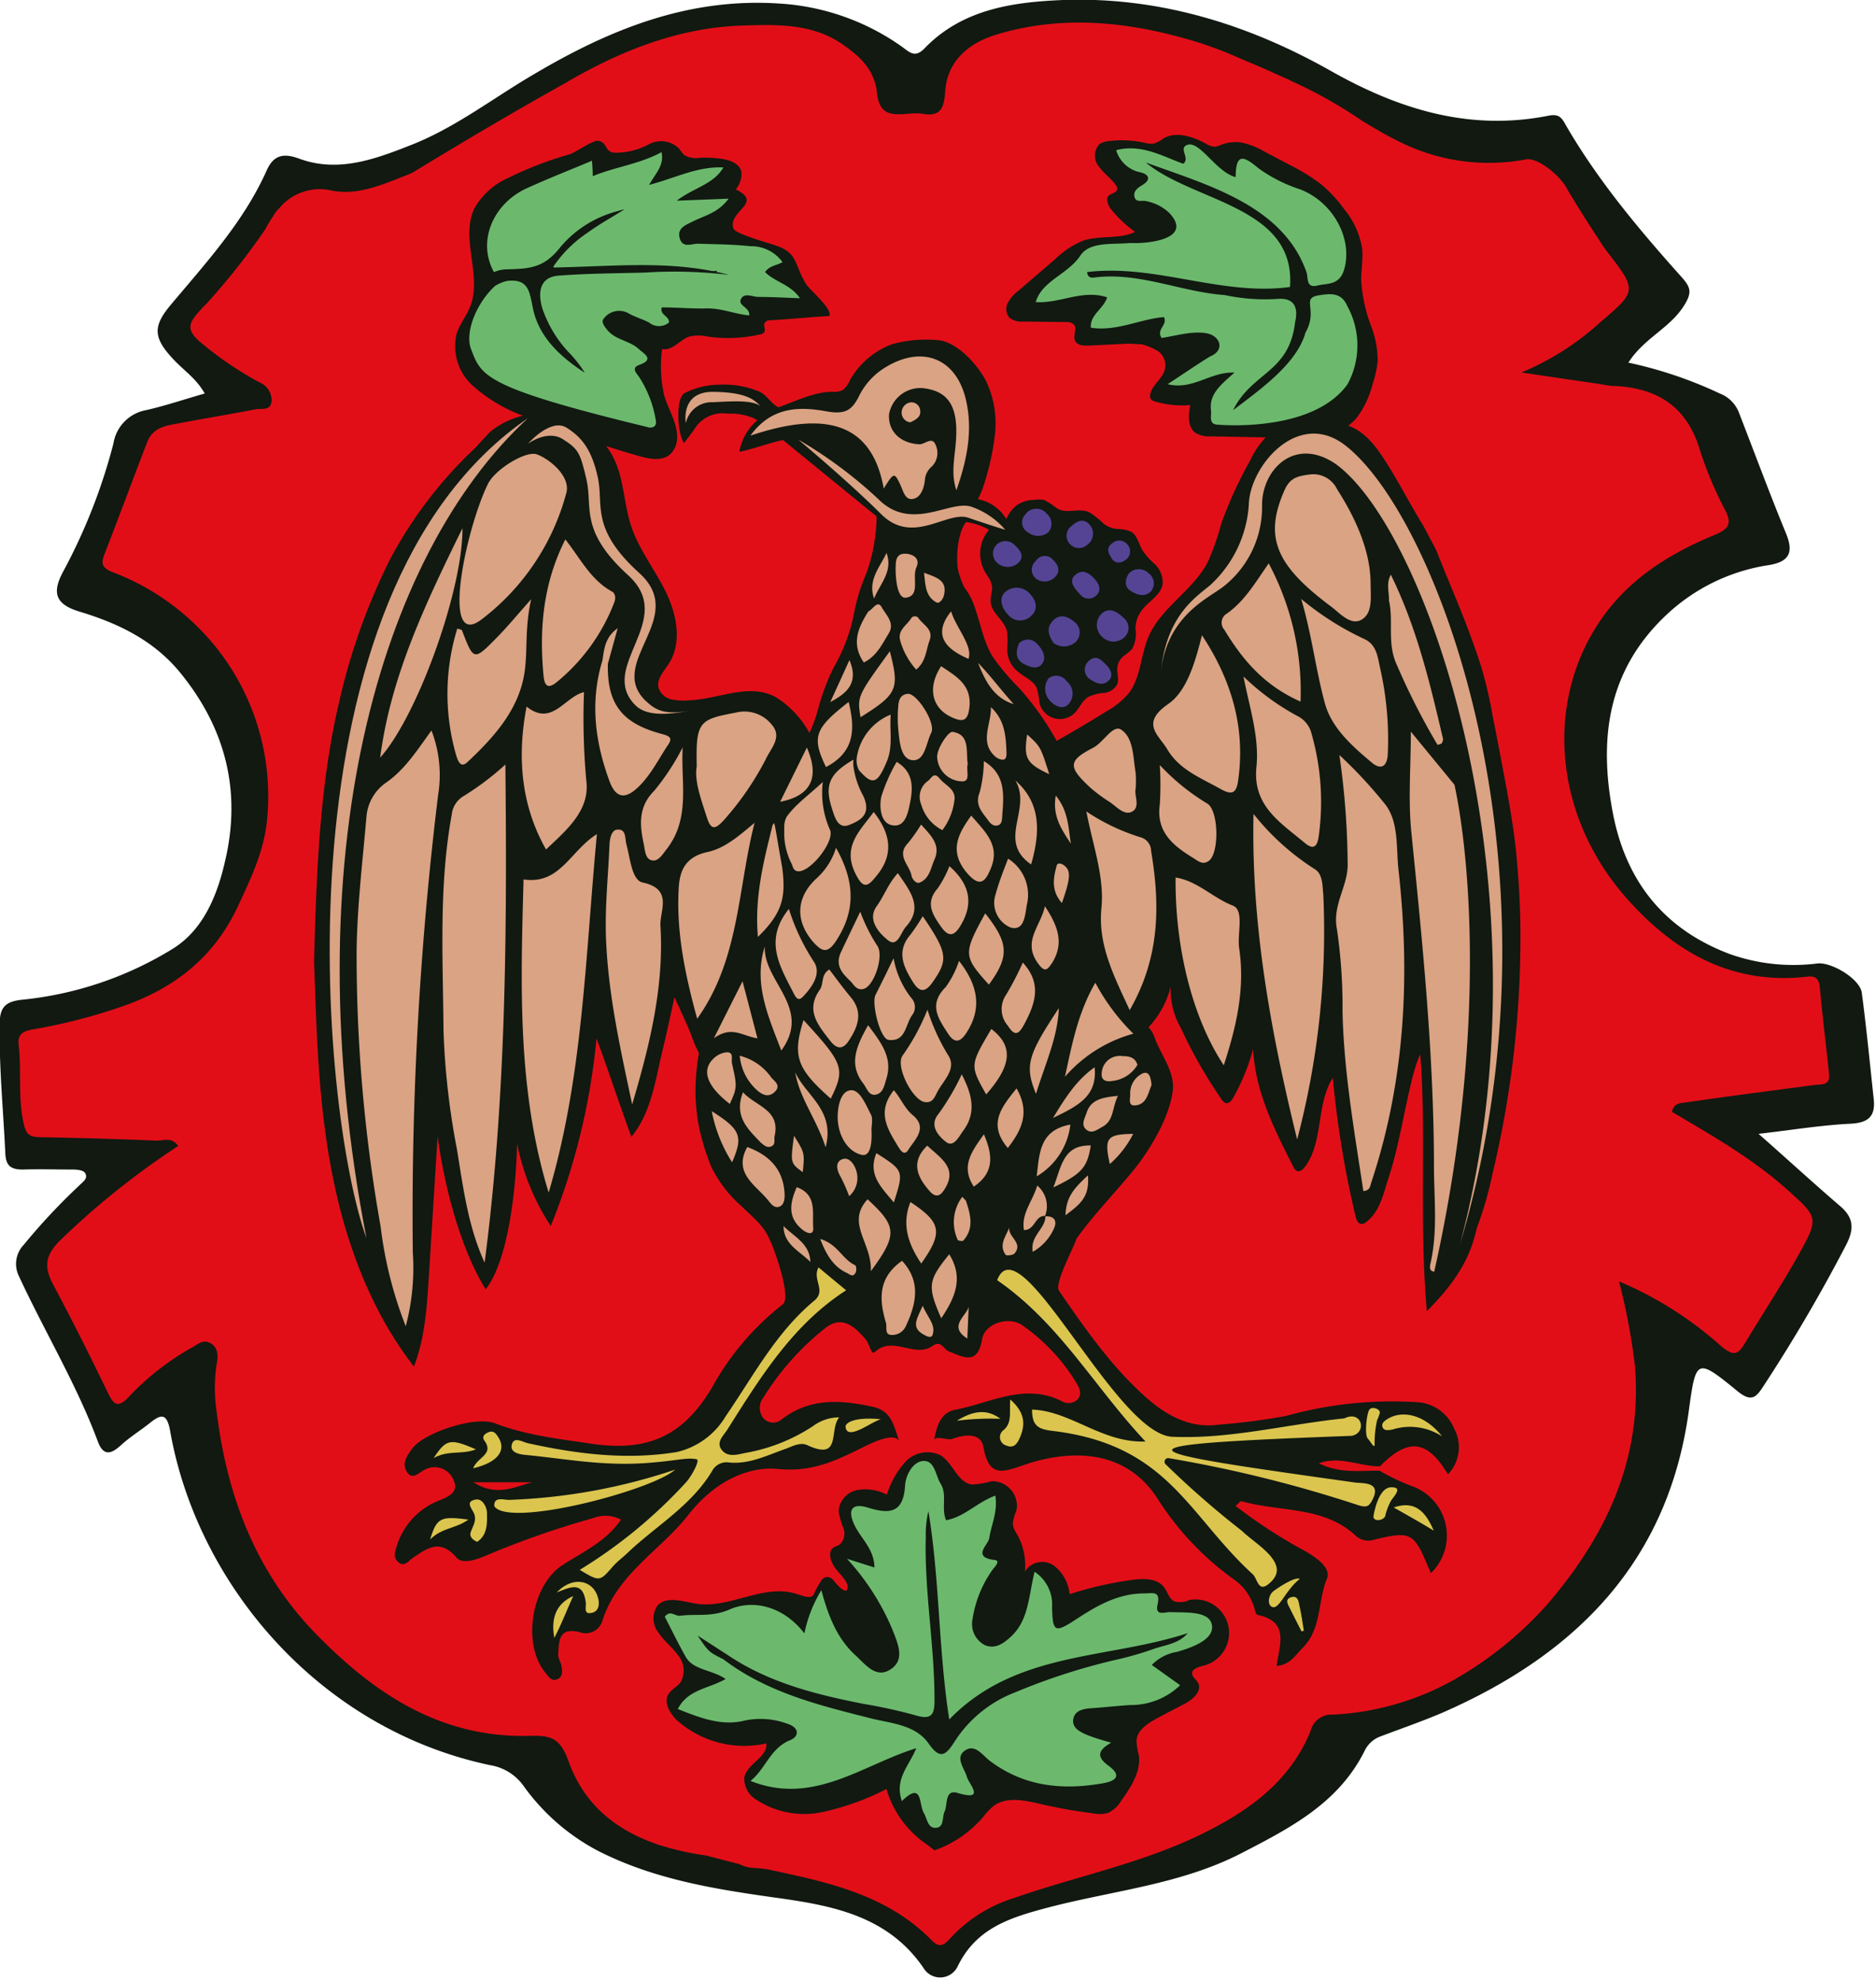 <svg width="215" height="227" xmlns="http://www.w3.org/2000/svg" fill-rule="evenodd" clip-rule="evenodd" stroke-linejoin="round" stroke-miterlimit="2"><g id="Vrstva_2"><g id="Vrstva_1-2" fill-rule="nonzero"><path d="M186.62 41.56a48.214 48.214 0 0110.48 3.54 3.798 3.798 0 012.18 2.16c1.8 4.63 3.52 9.29 5.41 13.88.9 2.2.36 3.25-2 3.63a21.857 21.857 0 00-11.88 5.86c-6.61 6.33-7.6 14.13-5.95 22.64 1.52 7.81 5.91 13.25 13.35 16.06a21.835 21.835 0 0010.09 1.09c1.62-.17 4.85 1.77 5.07 3.35.54 4.06.93 8.13 1.37 12.2.21 2-.64 2.72-2.69 2.82-3.34.17-6.67.71-10.51 1.16 3.41 3 6.34 5.7 9.35 8.28 1.52 1.3 1.64 2.56.73 4.36a185.142 185.142 0 01-9.46 16.18c-.89 1.38-1.4 2-3.06.65-4.65-3.81-4.74-3.72-5.55 2.25-2.35 17.25-12.86 27.87-28.15 34.58-2.32 1-4.74 1.83-7.11 2.73a3.25 3.25 0 00-1.9 1.69c-3 6-8.52 8.83-14.13 11.73-7 3.6-14.76 4.28-22.18 6.23-4.25 1.13-8.17 2.3-10.32 6.72a2.224 2.224 0 01-2.013 1.284 2.223 2.223 0 01-1.907-1.084c-4-5.86-10.19-7.11-16.52-8-7.15-1-14.25-2.09-20.81-5.44a24.514 24.514 0 01-8.51-7.43 5.82 5.82 0 00-3.8-2.37c-19.69-4.14-33.6-20.81-36.69-38.25-.37-2.09-1-2.06-2.36-.95-1.07.85-2.24 1.57-3.25 2.49-1.01.92-2 1.48-2.69-.4-2.46-6.6-6.12-12.62-9.07-19a3.156 3.156 0 01.56-3.51 71.694 71.694 0 016.41-6.85c.39-.39 1.06-.81.61-1.44-.21-.29-.86-.35-1.31-.36-1.94 0-3.87-.06-5.8 0-1.33 0-1.93-.4-2-1.82-.23-5-.73-9.93-.64-14.92 0-1.85.66-2.52 2.54-2.72a40.584 40.584 0 0017.27-5.83c3.52-2.17 5.12-6.14 6-10 1.91-8 .11-15.25-5.14-21.67-3.06-3.74-7.17-5.67-11.58-7-2.74-.84-3.09-2.17-1.86-4.5A65.383 65.383 0 0013 50.83 4.62 4.62 0 0116.78 47c2.17-.5 4.3-1.22 6.68-1.9-.93-1.69-2.42-2.66-3.58-3.91-2.31-2.46-2.4-3.76-.32-6.24 4.07-4.86 8.38-9.54 11-15.41.76-1.68 1.8-2.07 3.75-1.35 4.53 1.66 8.82 0 13-1.65 5-2 9.24-5.32 13.83-8C69.91 3.34 78.93-.3 89.38.41a27.051 27.051 0 0113.87 4.86c.91.63 1.55 1.47 2.69.29C110.28 1.05 116.05.24 121.83 0c11-.39 21.24 2.78 30.73 8.15 7.8 4.4 15.87 6.89 24.85 5.12 1.12-.23 1.51.08 2 1 3.68 6.37 8.4 12 13.26 17.43 1.07 1.2 1.32 1.78.3 3.37-1.62 2.56-4.54 3.67-6.35 6.49z" fill="#111911"/><path d="M209.62 123.11c-.33-3.29-.76-6.58-1.05-9.87-.09-1-.43-1.42-1.43-1.31-8.67 1-15.29-2.82-20.78-9.05-7.87-8.94-9.24-21.14-3.81-30.41 3.26-5.55 8.21-8.78 13.9-11.14 1.55-.65 2.14-1.19 1.24-2.91a41.905 41.905 0 01-2.92-7c-1.47-4.75-4.74-6.89-9.51-7.17-.78 0-1.55-.18-2.33-.3-2.59-.37-5.18-.76-8.57-1.26a31.103 31.103 0 009-5.72c4.29-3.65 4.27-3.67.76-8.21l-.34-.47c-.27-.39-.51-.8-.77-1.18-1.25-1.88-2.62-4.12-3.29-5.24a6.632 6.632 0 00-.41-.7c-1.08-1.53-3.24-3.12-4.43-2.9a22.895 22.895 0 01-14.62-2.09c-1.42-.69-2.77-1.5-4.13-2.32A53.18 53.18 0 00148 9.29a4.104 4.104 0 00-.73-.34c-2.71-1.26-4.85-2.12-4.85-2.12a46.19 46.19 0 00-5.48-2.09c-7.58-2.27-15.32-3.12-23.05-.68-3 1-5.34 3-5.57 6.44-.12 1.74-.45 2.92-2.51 2.55-2.06-.37-4.93 1.24-5.3-2.38-.27-2.67-1.93-4.17-3.88-5.54-3.5-2.47-7.63-2.33-11.56-2.2-7.07.22-13.64 2.75-19.81 6.31l-.34.21c-8.51 4.72-17.56 10.29-17.56 10.29a5.051 5.051 0 01-.51.24c-2.83 1.09-5.67 2.44-8.75 1.88a6.01 6.01 0 00-6.09 2c-.28.258-.514.562-.69.9-.3.43-.573.878-.82 1.34l-.09.17a80.031 80.031 0 01-6.7 8.49c-.332.316-.645.649-.94 1a7.473 7.473 0 00-.57.71c-.61.9-.53 1.56.57 2.58a39.611 39.611 0 007 4.79 2.213 2.213 0 011.36 2.06c-.06 1.22-1.11.89-1.78 1-2.78.54-5.58 1-8.36 1.52-1.59.32-3.4.37-4.12 2.25-1.65 4.28-3.24 8.58-4.9 12.86-.39 1-.33 1.49.82 2a27.801 27.801 0 0112.13 8.86 27.306 27.306 0 015.71 19.31c-.31 3.74-1.81 6.81-3.33 10.1-2.78 6-7.42 9.55-13.48 11.61A64.928 64.928 0 014 117.94c-1.07.18-2 .4-1.87 1.72.36 3-.1 6 .57 9.05.27 1.23.63 1.6 1.83 1.62 4.493.08 8.983.213 13.47.4.76 0 1.72-.44 2.42.61a91.213 91.213 0 00-13.53 10.82c-1.74 1.72-1.86 3.06-.8 5.06 2.2 4.12 4.29 8.3 6.32 12.5.65 1.33 1.13 1.6 2.25.48a30.14 30.14 0 017.34-5.76c.65-.34 1.25-1 2.14-.49.89.51.86 1.5.7 2.35a17.748 17.748 0 000 5.54c1.17 9.65 4.52 18.39 11.37 25.42 6.85 7.03 14.51 12 24.65 11.68 2.32-.07 3.38.36 4.27 2.84 1.74 4.91 5.27 7.86 10 9.52.197.095.406.166.62.21a31.27 31.27 0 005.14 1.14l3.85 1a3.9 3.9 0 001.61.43c.549.025 1.097.082 1.64.17 6.81 1.45 13.61 2.86 18.76 8.1.85.87 1.35.7 2.1-.15a16.663 16.663 0 017.33-4.66c7.08-2.48 14.49-3.93 21.31-7.23 5.52-2.67 10.32-6.07 12.7-11.9a2.489 2.489 0 012.62-1.9 31.5 31.5 0 0013.64-3.89 42.175 42.175 0 0010.9-8.77c6.76-7.89 10.95-16.74 10-27.51a73.547 73.547 0 00-1.8-9.48 41.877 41.877 0 0111.61 7.34c1.66 1.44 2.1.93 2.93-.43 2-3.34 4.17-6.61 6.06-10 2.33-4.2 2.23-4.24-1.36-7.46-4-3.57-8.65-6.21-13.17-8.88.18-1 1-1 1.41-1.06 4.91-.71 9.83-1.35 14.75-2 .85-.15 1.98.16 1.84-1.26z" fill="#e20e17"/><path d="M136.17 183.45a2.638 2.638 0 01-1.54.1c-.65-.27-.81-1.1-1.24-1.66-.78-1-2.3-1-3.57-.83-2.458.33-4.882.882-7.24 1.65a4.663 4.663 0 00-1.8-3.28 2.352 2.352 0 00-3.33.69 7.125 7.125 0 00-.88-4.26 3 3 0 01-.5-1.18 4.353 4.353 0 01.41-1.52c.042-.194.063-.392.063-.591a2.823 2.823 0 00-2.81-2.81l-.083.001c-.727.209-1.475.336-2.23.38-1.68-.2-2.2-2.48-3.64-3.36a3.459 3.459 0 00-4 .74 10.107 10.107 0 00-2.14 3.78 5.353 5.353 0 00-3.39-.53 2.666 2.666 0 00-2.14 2.41c.108.686.296 1.357.56 2a1.663 1.663 0 01-.54 1.91c-.18.09-.38.13-.56.24-.78.46-.38 1.68.17 2.41.55.73 1.86 1.89 1.25 2.57-.58 0-1.17-.88-1.57-1.3a.792.792 0 00-1.27.11 8.986 8.986 0 00-.86 1.55c-.33.81-1.7 0-2.56-.14-3.61-.79-7.25 1.83-10.91 1.27-1.56-.24-3.47-.95-4.5.26a2.635 2.635 0 00.18 3.11c.63.93 1.55 1.62 2.2 2.53.744.872.861 2.126.29 3.12-.39.5-1 .77-1.36 1.31-.65 1 .19 2.36 1.1 3.16a11.619 11.619 0 0010.1 2.52c.15 1.6-2.24 2.34-2.53 3.92a2.814 2.814 0 001.39 2.54 10.005 10.005 0 007.52 1.42 29.757 29.757 0 007.38-2.65 11.66 11.66 0 004.73 6.42l.77.61a13.004 13.004 0 005.58-3.82 7.719 7.719 0 011.21-1.28c1.46-1.08 3.5-.65 5.27-.24 2.03.472 4.083.839 6.15 1.1.58.124 1.183.097 1.75-.08a3.605 3.605 0 001.46-1.39c1.11-1.56 2.28-3.34 2-5.23a7.065 7.065 0 01-.26-1.64c.08-1.26 1.35-2 2.47-2.63l3-1.57c1-.5 2.1-1.5 1.57-2.44-.22-.39-.7-.68-.67-1.12.03-.44.71-.68 1.22-.81a3.862 3.862 0 003.021-3.76c0-2.112-1.739-3.851-3.851-3.851-.279 0-.557.031-.83.091l-.01.05z" fill="#111911"/><path d="M173.71 97.2c-.38-3.33-1-6.62-1.63-9.91-.32-1.72-.65-3.43-1-5.15a48.351 48.351 0 00-1.32-5.71c-1.63-5.07-3.16-8.33-5.19-13.44l-1.47-2.77c-1.36-2.19-2.55-4.52-3.91-6.71-1.06-1.69-2.18-3.45-3.94-4.4-.23-.12-.48-.23-.73-.33.34-.248.652-.534.93-.85a10.832 10.832 0 001.88-4c.281-.827.469-1.682.56-2.55a11.081 11.081 0 00-.75-4 17.71 17.71 0 01-1.14-5.3c0-1.2.23-2.39.11-3.58a9.505 9.505 0 00-2.08-4.56 15.175 15.175 0 00-2.68-2.86A21.614 21.614 0 00148 19l-3.13-1.65a8.776 8.776 0 00-2.53-1 4.448 4.448 0 00-2.42.26c-.2.095-.412.162-.63.2-.379 0-.748-.115-1.06-.33-1.52-.82-3.41-1.48-4.9-.61-.336.26-.715.46-1.12.59-.336.04-.677.009-1-.09a12.14 12.14 0 00-4.12-.2 2.297 2.297 0 00-1.09.35 1.938 1.938 0 00-.05 2.58c.55.78 1.38 1.32 1.92 2.1a.715.715 0 01.17.45c0 .43-.67.48-1 .8-.33.32-.06 1.09.29 1.53a13.862 13.862 0 002.76 2.6c-1.83.87-4 .36-5.95 1a10.113 10.113 0 00-3.2 2.11l-4.22 3.63a4.31 4.31 0 00-1.21 1.38 1.523 1.523 0 00.19 1.73 2.279 2.279 0 001.57.42l4.89.06c.329-.037.659.064.91.28.42.47-.12 1.25.12 1.83.24.58 1 .61 1.57.59l4.42-.22c.64 0 1.78.1 1.67.07a6.914 6.914 0 011.95.84c.66.524.921 1.412.65 2.21-.32.93-1.28 1.54-1.57 2.48a.878.878 0 000 .73c.151.169.356.282.58.32 1.282.37 2.621.499 3.95.38-.21 1.12-.33 2.5.58 3.18a3.074 3.074 0 001.82.41l6.25.12a10.065 10.065 0 00-1.82 2.71 47.02 47.02 0 00-3.29 7.22 27.315 27.315 0 01-1.58 4.45c-1.71 3.21-5.33 5.15-6.76 8.5-.9 2.12-.86 4.66-2.27 6.47a9.437 9.437 0 01-2.55 2.06c-1.87 1.16-3.77 2.29-5.69 3.37a33.46 33.46 0 00-4.25-6 27.313 27.313 0 01-3.11-3.68c-1-1.66-1.36-3.72-2-5.54a7.463 7.463 0 00-1.24-2.39 10.838 10.838 0 01-.67-1.83c-.29-1.26-.16-4.32.89-5.64.926.122 1.82.425 2.63.89a4.178 4.178 0 00-.55 4.66c.41.77.83 1.09.91 2 0 .32-.21 1.21-.19 1.53.09 1.52 1.93 2.33 1.93 3.85.03.46.03.92 0 1.38a3.223 3.223 0 001.23 2.85c.73.63 1.75 1 2.14 1.87.158.573.266 1.158.32 1.75a2.417 2.417 0 002.332 1.801c.621 0 1.219-.241 1.668-.671.58-.57.87-1.42 1.56-1.85a4.79 4.79 0 011.81-.47 1.913 1.913 0 001.53-1c.22-.53 0-1.14 0-1.71a2 2 0 01.68-1.48 8.353 8.353 0 001-.82 3.53 3.53 0 00.41-2.33c0-.715.22-1.414.63-2 .73-1.11 2.32-1.83 2.48-3.15a2.882 2.882 0 00-.86-2.25 7.795 7.795 0 01-1.49-1.68c-.36-.67-.6-1.69-1.26-2.06a3.842 3.842 0 00-1.51-.31 3.083 3.083 0 01-1.58-.56 11.077 11.077 0 00-1.66-1.34c-1.28-.61-2.7.29-3.84-.54a8.081 8.081 0 00-1.38-.89 4.363 4.363 0 00-1.25 0 3.38 3.38 0 00-1.87.6 3.91 3.91 0 00-1.21 1.59 4.832 4.832 0 00-3.26-2.28 9.957 9.957 0 00.72-1.75A29.415 29.415 0 00114 50a11.271 11.271 0 00-1-6.34c-1-1.93-3.31-4.45-5.46-4.67a14.83 14.83 0 00-5.28.45 9.31 9.31 0 00-4.84 4.1 2.732 2.732 0 01-.85 1.17 2.128 2.128 0 01-1.15.19c-2.1 0-4.23 1.08-6.2 1.78a3.086 3.086 0 01-.31-.18c-.71-.5-1.1-1.27-1.91-1.63a10.636 10.636 0 00-4.6-.78 8.726 8.726 0 00-4 1c-1 .71-.75 4.72 0 5.68l1.12-1.48a3.796 3.796 0 013.89-1.88 6.871 6.871 0 013 .53l.39.22a6.17 6.17 0 00-2.07 3.63c1.6-.33 3.34-1 5-1.36l10 8.16.72.57v.55a19.9 19.9 0 01-1.13 5.91c-.15.36-.3.73-.44 1.11a1.192 1.192 0 01-.07.17 22.365 22.365 0 00-1 3.73 20.4 20.4 0 01-2.3 5.94 25.2 25.2 0 00-1.74 4.64A15.37 15.37 0 0192.76 84a11.08 11.08 0 00-3.88-4.12c-3.12-1.65-6.43.26-10 .39a6.653 6.653 0 01-2-.13 2 2 0 01-1.42-1.35c-.21-1 .63-1.86 1.18-2.71 1.56-2.42.93-5.66-.34-8.25s-3.11-4.9-4-7.64c-.76-2.35-.78-4.92-1.75-7.2a8.927 8.927 0 00-1.08-1.87c1.25.41 2.51.79 3.77 1.15 1.26.36 2.66.61 3.59-.23a2.601 2.601 0 00.77-1.8c.08-1.73-1-3.27-1.48-4.93a15.006 15.006 0 01-.24-5.31c1.14.25 2-1 3.08-1.42a4.723 4.723 0 012.18 0c1.999.285 4.033.197 6-.26a.705.705 0 00.42-.21c.22-.29-.09-.73.07-1.07.16-.34.48-.33.79-.34 1.91-.11 4.72-.38 6.63-.48.35-.89-2.19-2.9-2.7-3.71-1.24-2-.91-3.4-3.08-4.24-1.06-.42-5-1.42-5.22-2.09-.66-2 3.52-2.92.27-4.47a2.691 2.691 0 00.63-2.1c-.25-.89-1.3-1.26-2.22-1.4a13.197 13.197 0 00-2.52-.13 2.61 2.61 0 01-1.81-.32 9.768 9.768 0 01-.6-.76 2.947 2.947 0 00-3.5-.43 7.995 7.995 0 01-3.91.93c-1.1-.08-.8-1.29-1.91-1.37-.65 0-2.56 1.36-3.18 1.55a41.724 41.724 0 00-7.12 2.74 8.263 8.263 0 00-3.83 3.5c-1.61 3.43.93 7.68-.46 11.2-.42 1.09-1.2 2-1.56 3.14a6.098 6.098 0 001.8 5.9 17.904 17.904 0 005.5 3.37l.32.11a9.26 9.26 0 00-3.86 1.93l-1.64 1.78a48.688 48.688 0 00-9.8 12.86 71.99 71.99 0 00-5.77 16.19C36.61 90 36.28 100 36 109.84v.51c.29 8.19.47 15.77 2 23.82s4.43 16 9.44 22.45c1.26-3.27 1.49-6.84 1.71-10.34l1-16.05c.81 5.93 2.63 12.85 5.51 17.54 2.53-3.22 3.48-11.18 3.6-16.71a26.58 26.58 0 003.86 9.45A76.1 76.1 0 0068.36 119c1.27 3.42 2.74 7.87 4 11.29 2.29-2.75 2.76-6.57 3.59-10 .6-2.48 1.34-6 1.34-6s1.62 3.42 2 4.52c.222.643.493 1.268.81 1.87a27.942 27.942 0 00-.39 4 21.67 21.67 0 00.5 4.95 28.598 28.598 0 001.26 4 14.362 14.362 0 003.5 4.6c1.2 1.2 2.5 2.14 3.19 3.74.065.157.139.311.22.46.31.68 2.38 6.3 1.32 7.07a31.01 31.01 0 00-8.13 9.58c-3.31 5.53-7.36 7.34-13.83 6.38-3.7-.56-7.4-.95-11-2.33-2.3-.9-8.18 1.09-9.49 2.88-.56.76-1.2 1.65-.68 2.58.67 1.19 1.46.13 2.13-.16.34-.182.72-.278 1.106-.278.976 0 1.855.612 2.194 1.528.67 1.41-.81 1.92-1.69 2.3a8.143 8.143 0 00-4.81 5.13c-.2.62-.49 1.29.07 1.85.7.72 1.19 0 1.67-.36 1.68-1.14 3.18-2.31 5.07-.09.65.75 2.06.32 3.18-.14A102.675 102.675 0 0167.94 174a3.88 3.88 0 013.23.16c-1.71 2.52-4.37 3.7-6.7 5.21-3.56 2.3-4.7 9.09-1.93 12.38.34.4.66 1 1.34.7.68-.3.54-1 .47-1.5-.07-.5-.41-.89-.38-1.32.1-1.47 0-3.17 2.42-2.58a2.004 2.004 0 002.6-1.15c1.66-5.48 6.69-8.17 9.93-12.32 2.7-3.47 6.5-5.59 10.26-5.22 3.76.37 6.42-.86 9.42-2.34 1.14-.57 3.94-2 4.46-.81-.71-2.18-1-3.55-3.13-4-3.7-.79-7.16-1-10.35 1.47a1.497 1.497 0 01-2.06-.1 1.905 1.905 0 01-.06-2.37 31.004 31.004 0 017.25-8.1c1.91-1.37 3.29 0 4.51 1.4.41.48.64 1.8 1 1.48 2.1-2 4.61.72 6.65-.74 1-.7 1.26.39 1.87.63 1.68.66 3.3 1.65 3.82-1.42.3-1.78 3.06-2.67 4.62-1.56a21.868 21.868 0 016.1 6.46c.38.62.81 1.38.2 2.05a1.523 1.523 0 01-1.85.15c-4.26-2.1-8.12.25-12.12 1-1.79.34-2.16 2-2.45 3.43.35-.45 1.58.11 2.09-.08 1.38-.52 3.26-.75 3.56.94.64 3.59 2.25 2.86 4.79 2 4.87-1.64 11.44-2 15.22 4a33.443 33.443 0 008.88 9.3 6.106 6.106 0 012 2.68c.19.42.27 1.2.52 1.25 3.72.76 2.49 3.49 2.19 5.85 1.55-.12 2.14-1.24 3-2.09 2.18-2.19 1.69-5.31 2.76-7.9.54-1.29-1.33-2.52-2.66-3.26a58.18 58.18 0 01-7.81-5.09c.32-.26.56-.58.69-.54 4.39 1.27 9.41.51 13.13 4 .581.5 1.387.652 2.11.4 4.12-1 4.52-.79 6.13 3.1.11.25.22.49.33.75a6.002 6.002 0 00-1.9-9.87 25.583 25.583 0 01-4-1.88c-2.29 0-4.63.33-6.94-.85 2.49-.87 4.69.38 7 .35 3.23-3.28 5.41-3.06 7.79.92a4.45 4.45 0 00.74-5.18 4.898 4.898 0 00-4.3-3.09 45.367 45.367 0 00-15 1.58c-2.56.47-5.144.804-7.74 1-3.39.47-6.16-1.18-8.56-3.36-3.84-3.49-6.79-7.73-9.72-12-.57-.83 1.87-5.25 2-5.94 2-2.8 4.48-5.32 6.66-8 1.84-2.3 4-5.94 4.38-8.92.29-2.26-1.43-4.24-2.11-6.24a2.944 2.944 0 00-.67-1.08 10.469 10.469 0 002.55-4.66 8.713 8.713 0 001.15 4.72A55.478 55.478 0 00140 126a.911.911 0 00.49.42c.37.09.67-.29.85-.62a24.495 24.495 0 002.28-5.59c.2 4.81 2.43 9.26 4.62 13.54a.885.885 0 00.36.44c.34.17.72-.14.94-.44 2.17-2.88 1.27-7.19 3.21-10.22a112.39 112.39 0 002.61 15.89c.09.37.27.83.65.86a.83.83 0 00.56-.22c1.59-1.18 2-3.34 2.61-5.21 1.4-4.12 2.37-11.66 3.59-14 .72 9.23-.15 19.06.75 29.43 2.5-2.52 4.55-5.13 5.48-8.55l.26-1a41.216 41.216 0 001.79-6.21 116.41 116.41 0 003.19-28.8c-.06-2.85-.24-5.72-.53-8.52zM54.26 169.88H61c-2 .51-4.07 1.71-6.74 0z" fill="#111911"/><path d="M42 141.92c-5.31-14.68-10.78-73.84 18.51-94-17.13 15.8-26.94 50.51-18.51 94zm18.5-91.06s2.22-1.66 4-.53c1.78 1.13 2 1.55 2.72 4.66.72 3.11-.86 5.83 4.78 10.95 5.64 5.12-3.59 10.48.82 14.89C74 82 76.13 82 79.08 81.46c-3 .5-3.94-.06-5.15-1.2-4.41-4.4 5-9.46-.66-14.58-5.66-5.12-4.07-7.83-4.75-10.94-.68-3.11-1.78-4.6-3.6-5.73-1.82-1.13-4.42 1.85-4.42 1.85z" fill="#daa383"/><path d="M55.9 55.5c.85-1.75 4.35-3.83 5.58-3.44 1.23.39 4.1 2.48 3.38 4.6A26.916 26.916 0 0155.18 71c-4.716 3.583-1.83-10.25.72-15.5zM44.27 89.68a5.263 5.263 0 00-2.27 3.9c-.44 5.11-1.06 10.22-1.13 15.34a177.667 177.667 0 002.75 31.64A46.377 46.377 0 0046.5 152a25.994 25.994 0 00.81-8.45 395.99 395.99 0 012.9-52.43c.409-2.49.146-5.045-.76-7.4-1.66 2.28-3.02 4.45-5.18 5.96zm8.89 1.54a2.802 2.802 0 00-1.39 2.15c-1.5 8.23-1 16.54-.94 24.82a86.928 86.928 0 001.55 13.6c.71 4.36 1.27 8.79 3.16 12.92 2.48-19 2.57-38 2.38-57.09a31.513 31.513 0 01-4.76 3.6zm6.84 9.57c-.31 11.86-.77 24 2.88 35.89 3.95-13.32 4.2-27.08 5.53-41.08-3.07 1.91-4.22 5.82-8.41 5.19zm13.64.35c-1.23-.26-1.42-2.79-1.85-4.37-.18-.68 0-1.75-1-1.69-.7 0-.91 1-.94 1.79-.15 3.54-.53 7.06-.4 10.63.24 6.47 1.66 12.75 3 19.08 2-6.75 3.67-13.49 3.24-20.49-.09-1.72 1.49-4.19-2.05-4.95zm7.48-3.5c-2.47.53-3.2 2-3.33 4.07-.31 5.09.73 10 2.11 15.05 4.87-6.8 4.64-14.94 6.58-22.46-1.69 1.41-3.37 2.91-5.36 3.34z" fill="#daa383"/><path d="M53.54 87.37c3.1-2.89 6-6.13 6.59-10.42.35-2.44 0-5 .75-8.28-1.62 1.82-2.72 3.16-3.93 4.39-2.65 2.7-2.66 2.68-4-.8 0-.1-.28-.12-.54-.23a25.372 25.372 0 00-.12 14.57c.23.77.58 1.4 1.25.77zm13.65 2.06a79.341 79.341 0 01-.26-10.11c-2.23.54-3.68 4-6.58 1.66-1.193 6.207-.45 11.667 2.23 16.38 2.34-2.23 5.07-4.47 4.61-7.93zm2.9-21.66c-2.41-1.34-3.59-3.78-5.3-5.95-2.56 5.07-3 10.26-2.5 15.6.1 1.09.44 1.63 1.5.77a21.92 21.92 0 006.55-9c.26-.57.23-1.19-.25-1.42zM81 93.65c.49 1.57 1 1.4 2 .3a33.772 33.772 0 004.88-7.17c.57-1.13 1.75-2.34.59-3.7a4.008 4.008 0 00-4.17-1.4c-4.22.77-4.56 1.08-4.45 6.14-.29 1.66.47 3.72 1.15 5.83zm-37.43-6.82C47.89 82 53.06 67.52 53 60.54c-4.27 8.7-8.23 17.01-9.43 26.29zm34.67-1.18a27.179 27.179 0 01-3.28 5c-1.82 1.83-1.66 3.89-1.18 6.09.15.71.15 1.68.91 1.86.76.18 1.24-.69 1.68-1.24 2.82-3.57 1.63-7.73 1.87-11.71zm-5.16 4.62c1.51-1.42 2.37-3.25 3.49-4.91.55-.8.14-1-.67-1.23-4.56-1.19-6.28-3.38-6.24-7.85a2.007 2.007 0 000-.19L70.79 72c-1.42 1-1.55 2.33-1.74 3.66-1.45 4.74-.87 9.37.82 13.92.66 1.75 1.66 2.14 3.21.69zM133 77.53c.48-6.86 5.45-8.93 7.18-10.28a11.579 11.579 0 004.46-9.25c-.08-4.12 3.72-8.08 8.47-4.8 10.67 7.8 24.89 49.53 14.19 89.48 12.89-43.07-2.7-84-13.37-91.82-5.35-3.83-10.73 2.66-10.81 7a13.71 13.71 0 01-4.44 9.22c-1.68 1.4-5.18 3.59-5.68 10.45z" fill="#daa383"/><path d="M158.78 92.22a52.737 52.737 0 00-5.28-5.69c.614 4.223.932 8.483.95 12.75-.08 2.43-1.74 4.48-1.24 7.16a60.55 60.55 0 01.65 9.54c.16 6.92 1.36 13.71 2.39 20.53.81-.08.77-.61.91-1 3.89-11.71 4.47-23.73 3.11-35.87-.27-2.49.05-5.4-1.49-7.42zm-8.12 7.38a28.489 28.489 0 01-7-6.32c-.28 12.78 2 25.09 5 37.31a93.44 93.44 0 003-28c-.11-.96-.01-2.41-1-2.99zm1.88-30.09c1 .74 2.27 2.27 3.54 1.49s1-2.61 1-4.07c0-3.65-1.61-7.38-3.85-10.87a3.007 3.007 0 00-3.12-1.68c-1.49.19-2.29.41-2.92 1.85-2.38 5.41-.89 8.62 5.35 13.28zM130.84 96a23.78 23.78 0 01-6.34-3c.77 4 2.08 7.47 1.73 11.07-.41 4.17 1.36 7.66 3.24 11.7 3.5-6.1 3.48-12.11 2.45-18.26a1.633 1.633 0 00-1.08-1.51zm9.05-5.57c1.24.69 1.79.55 2-.92.89-6.14-.78-11.61-4.14-16.71-.75 3-1.7 6.39-3.86 7.88-3.25 2.25-1.08 3.55-.1 5.22 1.39 2.34 3.87 3.27 6.1 4.53zm1.38 13.35c-2.27-.87-4-2.8-6.54-3.21-.08 8.05 1.94 16.11 5.52 21.52 1.5-4.58 2.44-8.88 1.77-13.38-.26-1.71.63-4.4-.75-4.93zM144 87.85c-.49 4.5 2.75 6.42 5.5 8.73.74.62 1.38.81 1.61-.59a28.459 28.459 0 00-.78-11.83 3.09 3.09 0 00-1.62-2.09 27.894 27.894 0 01-6.2-4.54c.66 3.47 1.82 6.85 1.49 10.32zm13.18-.48c1 .87 1.8.61 1.87-1a37.026 37.026 0 00-.88-9.8c-.26-1.13-.36-2.61-1.7-3.28a33.314 33.314 0 01-7.35-4.65c1.2 4 1.65 8 2.71 11.94.77 2.84 3.11 4.91 5.35 6.79zM140.64 70.3a1.212 1.212 0 00-.32 1.88c2.06 3.41 4.53 6.37 8.73 8.23a31.225 31.225 0 00-3.65-15.84c-1.48 2.11-2.71 4.27-4.76 5.73zm-2.06 28.33c1.17-.95 1.09-5.77-.23-6.54a25.143 25.143 0 01-5.43-4.41 36.26 36.26 0 010 4.52c-.45 3.23 1.63 4.79 3.94 6.2.48.31 1.03.78 1.72.23zM125 90.31c.686.59 1.415 1.128 2.18 1.61.81.54 1.68 1.61 2.6 1.08.92-.53.19-1.85.37-2.59.046-.616.046-1.234 0-1.85-.3-1.76-.22-4-1.67-4.94-.92-.61-2 1.44-3.18 2.07-2.93 1.51-2.92 2.2-.3 4.62zm41.69-.37l-5-6.09c0 4.06-.32 7.84.06 11.55 1.28 12.73 2.58 25.46 2.59 38.27 0 3.65.44 7.33-.37 11-.09.41-.25 1 .4 1.08 5.88-26.19 4.24-46.87 2.32-55.81zm-6.59-13.7a79.843 79.843 0 004.65 9.13c.154-.036.305-.086.45-.15a.801.801 0 00.11-.82c-1.47-6.31-3-12.61-5.91-18.53-.57 1-.18 2-.22 2.93.56 2.44-.26 4.94.92 7.44zm-64.29 31.61c2.23-3.39 2.23-6.74 0-10.68a7.866 7.866 0 01-2.35 3.61c-2.22 2.14-2.33 4.75-.3 7.14.98 1.08 1.62 1.49 2.65-.07zM106 126.31c.85.12 1.09-.51 1.37-1.06.68-1.39 2.37-2.73 1.27-4.35a23.259 23.259 0 01-2.35-5.18 24.874 24.874 0 01-2.81 5.2c-.96 1.16 1.09 5.2 2.52 5.39zm19.53-13.68c-2 3.46-2.68 7.09-3.48 10.78a16 16 0 017.84-4.94 24.013 24.013 0 01-4.36-5.84zm-30.38 6.66c.77 1 1.49 1 2.15-.05 1.06-1.62 1.65-3.26.16-5-.83-1-1.56-2-2.42-3.13-1 .62-.61 1.66-1.08 2.31-1.69 2.38-.19 4.1 1.19 5.87zm14.76-9.16a11.07 11.07 0 01-1.53 3c-2 2-.85 3.6.25 5.3.8 1.25 1.46 1 2.18-.14 1.81-2.85 1.19-5.48-.9-8.16zM92 114.25c1.09-1.13 2.2-2.72 1.24-4.08a24.209 24.209 0 01-2.83-6c-2.88 3.58-1.06 6.53.47 9.52.27.52.54 1.16 1.12.56zm9.83 4.93c2 .25 1.92-1.77 2.71-2.84a1.526 1.526 0 00-.13-2 10.312 10.312 0 01-2-4.52l-1.06 2.18c-.33.65-.64 1.31-1 2-.51.91.5 5.06 1.48 5.18zm3.92-14.18a21.39 21.39 0 01-1.44 2.16c-1.62 1.91-.75 3.67.31 5.38.63 1 1.29 1.4 2.22.09 1.85-2.63 1.81-3.35-1.09-7.63zM99 113.33c1.22-.37 2.37-3.92 1.5-5a19.589 19.589 0 01-1.91-3.84c-.73 1.52-1.47 3.06-2.2 4.61-.73 1.55.13 2.44 1.07 3.35.39.38.71 1.13 1.54.88zm-.95-13.18c.93 1.87 1.46 1.4 2.42.21 2-2.44 1.61-4.81-.34-7.3-1.55 2.13-3.65 3.94-2.08 7.09zm-5.96 16.76c-1.29 4.11-.79 5.56 3.12 9 1.68-3.43 1.49-3.98-3.12-9zm9.44 34.68c.17.54-.25 1.45.77 1.41a1.714 1.714 0 001.51-1c1.21-2.59 1.76-5.13-.43-7.5-2.77 1.94-2.64 4.43-1.85 7.09zm-13.88-43.12c-1.32 4.21.35 7.91 1.89 11.93 3.58-4.89-2.09-7.91-1.89-11.93zm12.83-4.62c-1.13 1.55.26 3.11 1.32 3.93 1.06.82 1.44-.9 2-1.54 2.06-2.25.51-4.1-.9-6.17-1.11 1.2-1.57 2.61-2.42 3.78zm9.7 2.07c1.46-2.55.85-4.68-1.37-6.65-.35.894-.799 1.746-1.34 2.54-1.47 1.66-.6 3 .37 4.39.97 1.39 1.63.97 2.34-.28zm-6.12-26.4c-.87.06-1.06.73-1.11 1.36a14.753 14.753 0 000 2.74c.14 1.37.27 3.35 1.58 3.5 1.48.18 1.61-2 2.19-3.12.58-1.12-1.64-4.54-2.66-4.48zm6.72 20.48c1.55 1.84 2.18 1 2.79-.52 1.09-2.64-.75-4.24-2.26-6-1.58 2.16-2.53 4.11-.53 6.52zm-10.97 27.73c-.57-1.09-1.25-2.83-2.27-2.78C96.28 125 96 127 96 128c0 1.83.92 3.89 2.72 4.35 1.12.29 1.22-1.59 1.16-2.75-.02-.6.2-1.37-.07-1.87zm13.52-14.88c2.38-3.25 2.28-4.77-.42-8.17-2.54 4.64-2.53 4.89.42 8.17zm.77-10.35a3.072 3.072 0 001.71 3.8c1.62.46 1.66-1.48 1.88-2.63a4.88 4.88 0 00-2.16-5.26c-.53 1.39-1.06 2.71-1.43 4.09zm-13.59 22.92c.72-.24.85-1.06 1.07-1.77.76-2.43-.58-4.13-2.09-6.15-1.33 2.37-2.29 4.46-.54 6.7.4.51.64 1.53 1.56 1.22zM98.62 82.2c4.24-2.65 4.48-3.23 3.36-7.56-3.74 5.16-3.74 5.16-3.36 7.56zm11.77 47.39c1.56-2.09 1-4.2-.17-6.46a27.765 27.765 0 01-2.65 4.52c-1.14 1.34 0 2.58.87 3.24.87.66 1.48-.66 1.95-1.3zm6.95-12.12c1.29-2.39 2.13-4.7-.12-7.15a35.511 35.511 0 01-1.92 3.7 2.888 2.888 0 00.2 3.53c.69 1.07 1.15 1.2 1.84-.08zm-3.73.46c-2.46 4.17-2.46 4.17-.59 7.5 2.98-3.36 3.11-5.58.59-7.5zM94.66 87.91c3.43-1.78 3.31-4.55 2.6-7.46-3.9 3.04-4.26 4-2.6 7.46zm-4.74 48.99c-.1-2.81-1.69-4.49-4.28-5.44-1.7 3.08 1.12 4.42 2.54 6.29.28.35.64.73 1.15.54.51-.19.61-.85.59-1.39zm19.23-54.66c1.11.49 1.75.48 1.94-1.1.33-2.67-1.53-3.63-3.23-4.79-1.61 2.45-1.09 4.85 1.29 5.89zM101 91.31c-.24 1.16-.09 3 1.2 3.26 1.58.34 1.88-1.5 2.11-2.63.33-1.66.4-3.46-1.55-4.62a19.67 19.67 0 00-1.76 3.99zm-1.57 46.14c-2.53 2.75.54 5 .37 8.25 3.11-4.23 2.99-5.15-.37-8.25zm4.66-5.66c.77-1.21 2.29-2.53.5-4-.94-.79-1.34-1.91-2.15-2.84-2 2.49-.72 4.46.48 6.44.28.45.71 1.14 1.17.4zm.25 5.97c-1 2.51-.32 4.73 1.24 7.05 2.54-3.58 2.3-4.7-1.24-7.05zm2.01-48.26a2.236 2.236 0 00-.77 2.71 4.72 4.72 0 002.42 2.93 6.997 6.997 0 001.36-3.28c.3-1.41-1-1.8-1.67-2.63-.67-.83-.94-.03-1.34.27zm-.92 11.64c1.11-.47 1.24-1.68 1.67-2.64.73-1.66-.37-2.71-1.54-4-.448.745-.95 1.457-1.5 2.13-1.38 1.43.17 2.49.4 3.71.08.43.54 1 .97.8zM99 75.93c1.5-.76 2.11-2.13 2.85-3.33.74-1.2-.31-2.12-.8-3-.49-.88-1 .24-1.53.47-1.18 1.86-2 3.72-.52 5.86zm19.17 23.14c1.26-4.34.81-7.31-1.8-9.62 1.95 3.33-2.18 6.87 1.8 9.62zm-29.76 32.31c.52-.23.27-.79.37-1.2.67-3-2.18-3.39-3.63-5-1.07 2.77.57 4.23 2 5.73.37.33.76.69 1.26.47zm20.76-47.5c-.47-.08-1.73 1.8-1.77 2.81a2.922 2.922 0 002.76 2.86c1.17.11.52-1.26.75-2-.23-1.41.3-3.37-1.74-3.67zm11.43 26.44c1.38-2.25.63-4.23-.85-6.46-.49 2.32-2.59 4-.82 6.51.78 1.09 1.07.87 1.67-.05zm-8.32-19.53c-.58 1.44.24 2.24.92 3.16.25.36.57.76 1.1.66.53-.1.53-.64.56-1.07.17-2.36.47-4.77-2.11-6.31a14.452 14.452 0 01-.47 3.56zm9.07 24.75c-3.62 5.47-3.92 6.61-2.62 9.83 1.05-3.44 2.49-6.45 2.62-9.83zm-13.48 35.55c1.68-2.49 2.54-4.7.92-7.34-2.44 3.01-2.53 3.64-.92 7.34zM105.3 70.9a.511.511 0 00-.9 0c-.51.81-1.59 1.34-1.21 2.59a8.342 8.342 0 001.81 3.25c1.14-.94 1.12-2.22 1.53-3.32.47-1.26-.66-1.76-1.23-2.52zm2.81 65.61c1.83-2.6-.33-3.77-1.84-5.21-1.91 1.85-1.19 3.57.28 5.22.45.53 1.01.77 1.56-.01zm-24.47-9.99c.85-1.87.85-2 .25-4.65-.11-.47.25-1.26-.57-1.27a2.467 2.467 0 00-1.46.64c-1.55 1.39-.86 3.24 1.78 5.28zm31.86 5.05c1.62-2.09 2.57-4.11 1-6.83-1.73 2.17-3.33 4.08-1 6.83zM81.81 119c2.07-1.51 3.32-.23 5 0l-1.71-6.54-3.29 6.54zm40.86 9.89c-3.58.64-3.54 3.37-3.86 5.93a7.935 7.935 0 003.86-5.93zm-30.2-43.21l-3.06 6.21c3.47-.66 4.59-2.73 3.06-6.21zm7.97 46.48c-1 2.43.5 3.87 2 5.65 1.15-3.63 1.15-3.63-2-5.65zM111.6 136c2.33-1.57 2.22-3.55 1.16-6-1.42 2-2.68 3.66-1.16 6zm2.4-49.35c.245.242.567.391.91.42.44 0 .45-.5.44-.84-.07-1.88-.2-3.74-1.79-5.18.08 1.89-1.34 3.95.44 5.6zm-22.69 49.41c-.77 1.78-1.09 3.42.6 4.83.55.46 1.38.78 1.29-.23-.13-1.66.47-3.74-1.89-4.6zm33.2-8.47c-.23.66-.69 1.43.09 1.95.6.4 1.19-.1 1.75-.4 1.33-.72 1.08-2.17 1.78-3.55-1.81.19-3.13.41-3.62 2zM103.7 63.46c-1.2 0-1 1.21-1.06 1.58 0 1.72.29 3.59 1.19 3.46 1.7-.24.66-2.3 1.2-3.49.54-1.19-.73-1.57-1.33-1.55zM86.82 125c.58.49 1.29.83 2 .11s-.06-1.19-.42-1.61a6.283 6.283 0 00-3.62-2.5 6.002 6.002 0 002.04 4zm33.9 11.09c3.28-1.57 3.89-2.3 4.29-4.81-3.2-.07-3.36 2.44-4.29 4.81zm4.73-13.77c-2 1.42-3.21 3.24-4.77 5.81 2.98-1.44 5.09-2.54 4.77-5.81zm-34.31.58c.48 2.95 2.4 5.28 3.48 8.58 1.12-4.26-2.3-5.93-3.48-8.58zm-9.57 4.45c.4 2.083 1.19 4.071 2.33 5.86 1.29-2.98 1-3.75-2.33-5.86zm44.7-4.46c-.14.88.43 1.13 1.18 1a3.804 3.804 0 002.91-1.85c-.28-.89-1-1-1.73-1a2.058 2.058 0 00-2.36 1.85zm-15.99 14.28a4.846 4.846 0 00-.53 4.91c0 .12.56.2.64.11 1.28-1.42.83-3 .32-4.54-.02-.08-.11-.14-.43-.48zm8.59-1.3c-.52 1.83-1.85 3.17-1.52 5.11 1.29 0 1.25-1.69 2.42-1.62a3.096 3.096 0 00-.9-3.49zM109 70.07c-2.07 2.58-.81 4.25 2 5.44.5-1.51-1.4-3.51-2-5.44zm11.25 18.66c-1-3.16-1-3.16-2.53-4.55-.42 2.72-.09 3.32 2.53 4.55zM98 145c-1.44-.64-2-2.43-4-3 .73 1.89 1.55 3.19 3.05 3.89.28.13.68.51.94.07.21-.21.17-.86.01-.96zm24-45.78c-.31-.25-.79-.42-.9 0-.39 1.41-.65 2.86.6 4.28.99-2.83 1.04-3.68.3-4.28zm-25.38 33.61c-.93.27-.76 1.21-.3 2a20.5 20.5 0 011 2.26 2.754 2.754 0 00.85-2.78c-.17-.73-.77-1.7-1.55-1.48zM131 123a2.514 2.514 0 00-1.47 2.44c0 .47-.26 1.32.55 1.25 1.36-.1 1.48-1.4 1.9-2.35-.1-.66-.17-1.61-.98-1.34zm-3.81 10.41a11.485 11.485 0 002.68-3.46c-3.03.05-3.34.45-2.68 3.46zM97.35 75.65c-.82 1.82-1.51 3.32-2.2 4.82 1.78-.97 3.35-2.11 2.2-4.82zm8.55-10.01c.16 1.46.17 2.74 1.44 3.41.33.17.75-.4.85-.86.38-1.72-.88-2.01-2.29-2.55zm-4.3-2.27c-.76 1.65-2.18 3.12-1.42 5.23.66-1.69 2.2-3.11 1.42-5.23zm20.51 75.91c1.64-1.24 2.8-2.07 2.57-4.57-1.53 1.44-2.49 2.39-2.57 4.57zm-2.3.13c0 1.44-1.78 2.22-1.45 4.06a5.728 5.728 0 002.47-2.77c.34-.85-.08-1.35-1.02-1.29zM121 91.18c-.43 2.39.72 3.95 1.73 5.52-.3-1.82-.26-3.7-1.73-5.52zm-31.2 49.34c0 2.11 1.87 2.87 3.07 4.11-.05-2.1-1.87-2.89-3.07-4.11zm26.38-59.82c-1.41-1.55-2.65-3.24-4.09-4.73.81 2.08 1.81 4.03 4.09 4.73zM92 134.34c.22-2.21.22-2.21-1-4.17-.42 3.13-.42 3.13 1 4.17zm13.78 18.57c.39.23 1 .56 1.12 0 .33-1.12-.58-1.89-1.15-3.26-.66 1.49-1.35 2.45.03 3.26zm9.89-12.22c-.41 1.05-1.23 2-.42 3.12.09.13.77.06 1-.13 1.08-1.23-.75-1.9-.58-2.99zm-4.81 12.72l.16-3.65c-.26 1.08-2.4 2.24-.16 3.65zM89.64 99.38c.43 3.34.13 5.17-2.78 8-.4-4.57.65-8.63 1.65-12.69a.604.604 0 01.19-.34c.099-.089.41 2.15.94 5.03zm5.46-4.32a10.402 10.402 0 01-.8-5.44c-1.66 1.55-3.13 2.56-4.15 4-.177.343-.27.724-.27 1.11v1.11a7.848 7.848 0 00.83 3.13c.19.37.18.89.84.89 1.45-.03 4.2-3.54 3.55-4.8zm2.72-7.15a3.025 3.025 0 010-.85c-2.73 1.57-3.33 2.88-2.51 5.49.32 1 .68 2.52 2 2 1.32-.52 2.61-1.23 1.61-3.36a9.708 9.708 0 01-1.1-3.28zm4.26-6.01a6.325 6.325 0 00-3.88 4.86c-.087.52.001 1.055.25 1.52 1.56 1.78 2.12 1.54 3.18-1 .73-1.74.31-3.47.45-5.38zM78.6 48.51a3.01 3.01 0 013.09-2.41c2.06-.1 4.48-.3 5.47.45-.7-.73-1.63-1.6-5.43-1.64-3.8-.04-3.13 3.6-3.13 3.6zm12.89 1.87s5.85 4.9 9.49 8.54c3.64 3.64 7.56-.42 10 .42 2.44.84 4.23 1.38 4.23 1.38a9.003 9.003 0 00-3.87-2.64c-2.46-.84-6.87 2.94-10.68-.88a51.088 51.088 0 00-9.17-6.82z" fill="#daa383"/><path d="M118.14 70.62c.88-.75.65-1.76-.09-2.55a2.003 2.003 0 00-2.87-.2c-.73.71-.41 1.8.35 2.58a1.782 1.782 0 002.61.17zm2.39.68c-.65.82-.28 1.61.19 2.37.793.614 1.932.54 2.64-.17a1.537 1.537 0 00-.31-2.29c-.8-.65-1.74-.9-2.52.09zm5.85-1.08a1.8 1.8 0 00-.12 2.71 1.83 1.83 0 002.59.12 1.462 1.462 0 00-.11-2.26c-.67-.66-1.52-1.19-2.36-.57zm-3.91 10.47a1.811 1.811 0 00-.22-2.61 1.46 1.46 0 00-2.07-.35c-.61.812-.51 1.965.23 2.66.59.61 1.45.95 2.06.3zM119.48 76c.49-.76-.06-1.68-.69-2.27a1.379 1.379 0 00-2 0c-.37.88-.45 1.74.42 2.29.7.39 1.7.85 2.27-.02zm9.88-10.27c-.44.73-.53 1.52.23 2s1.68.76 2.35 0a1.42 1.42 0 00-.27-2 1.6 1.6 0 00-2.31 0zm-12.67-1.2c.74-.7.3-1.42-.34-2a1.47 1.47 0 00-2.11-.13 1.442 1.442 0 00.09 2.15c.68.575 1.689.567 2.36-.02zm3.46-3.53a1.51 1.51 0 00-.19-2.13 1.54 1.54 0 00-2.49.14 1.29 1.29 0 00.34 2 1.876 1.876 0 002.34-.01zm3.85 7.34c.496.4 1.226.347 1.66-.12.68-.65.21-1.45-.34-2s-1.23-1-2-.4-.57 1.3.68 2.52zm-1.42-6.03a1.401 1.401 0 002.07.09 1.55 1.55 0 00.19-2.31c-.61-.69-1.4-.41-2 .17a1.372 1.372 0 00-.26 2.05zm-3.82 4.03c.647.462 1.54.394 2.11-.16.67-.63.5-1.34-.17-2a1.222 1.222 0 00-2 .12 1.32 1.32 0 00.06 2.04zm6.07 9.37a1.313 1.313 0 000 2.08c.69.45 1.53.94 2.27.17.53-.55.19-1.26-.34-1.78s-1.11-1.18-1.93-.47zm2.67-11.57c.45.51 1.1.39 1.65-.09.447-.417.491-1.12.1-1.59a1.201 1.201 0 00-1.78-.2c-.76.53-.47 1.13.03 1.88z" fill="#554494"/><path d="M86 49.93c9.18-3.09 14-1.06 15.28 6.06 1.14-1.83 1.21-1.87 1.86-.53.36.75.55 1.85 1.45 1.73.9-.12 1.31-1.19 1.41-2.19a2.18 2.18 0 01.7-1.45 2.185 2.185 0 00.54-2.53c-.4-1.07-1.25-.07-1.88-.1-2.15-.11-3.6-1.46-3.47-3.44a3.644 3.644 0 013.83-3c3 .31 4.11 2.12 3.84 6-.13 1.9-.61 3.82.05 5.71 1.15-3.3 1.87-6.6 1.17-10-1-5.1-5.05-6.78-9.45-4a7.999 7.999 0 00-2.9 3.24c-.81 1.64-1.64 2.07-3.63 1.73-3.01-.56-6.32-.66-8.8 2.77z" fill="#daa383"/><path d="M104.33 46.12c-.572.093-.998.59-1 1.17a1.113 1.113 0 001 1.11c.59-.28 1.24-.6 1.13-1.35a1.004 1.004 0 00-1.13-.93z" fill="#dba484"/><path d="M79.85 167.25c.38.09-.5 1.8-1.2 2.61a56.364 56.364 0 01-12.21 10.06c2.29 1.37 2.28 1.35 3.79-.38.48-.55 1.09-1 1.62-1.5 3.28-3.14 7.38-5.44 9.79-9.5a1.853 1.853 0 011.87-.93c2.29.24 4.3-.77 6.36-1.5.86-.3 1.8-.87 2.63-.49 4 1.86 2.46-1.71 3.68-3.18a5.06 5.06 0 00-3 1 20.494 20.494 0 01-7.82 3.09c-.89.2-1.93.48-2.59-.29-.79-.93.14-1.68.61-2.43 3.79-6 7.49-12 13.59-15.93l-3.16-2.62c-.77 1.37.93 2.62-.48 3.8-4.39 3.64-7 8.65-10.18 13.28a8.815 8.815 0 01-5.55 4.07c-5.77.95-11.44.24-17.08-1-.67-.14-1.57-.8-1.85.11s.76 1.15 1.49 1.22c4.62.44 8.8 1.29 13.89.94 3.54-.26 4.7-.68 5.8-.43zm-22.75-2.54c-.26-.41-.53-.78-1.07-.58-.54.2-.84.55-.5 1 1.11 1.57-.84 1.87-1.3 3.15 2.84-.68 3.84-2.06 2.87-3.57zm-2.56 7.15c-1.34.22-.38 1.11-.19 1.66.28.81-.17 1.39-.4 2.07-.16.49.14.85.73 1.12 1.2-.78 1.15-2.14 1.13-3.32 0-.56-.46-1.66-1.27-1.53zm9.27 10.65c1.5-.59 3-1.38 3.32 1.13.08.56-.32 1.49.79 1.18.67-.19.81-.89.64-1.6-.51-2.16-2.93-2.65-4.75-.71z" fill="#dbc54f"/><path d="M77.38 168.43a66.78 66.78 0 01-19.06 3.47c-.62 0-1.75-.41-1.67.73 1.68 2.51 18.1-1.82 20.73-4.2zm-13.85 19.28c.84-1.6 1.44-3.22 2.17-4.79-2.09.94-2.55 2.7-2.17 4.79zm-14.24-11.26c1.32-1.36 3-1.26 4.38-2.29-3.18-.42-3.61-.22-4.38 2.29zm.41-9.34c1.65-.94 3.25-.37 4.84-1-2.94-1.27-3.4-1.19-4.84 1zm47.2-3.68c.07 1.87 3-.53 4.06-.77-2.21-.22-3.78.08-4.06.77zm58.55 6.5c-26.53-3.71-29.54-4.3-.55-5.37 1.79-.32 1.22-3-.84-2-6.53.66-13 2.38-19.59 2.11-6.53 0-17.58-24.79-20.19-17.95 7.17 4.95 11.12 12.23 17 18.49-5 .18-8.55-3.5-13-3.66 0 1.84.67 2.24 2.32 2.44 13.3 1.58 15.53 9.65 23 16.46.53.54.61 2.16 1.89 1 2.64-2.23-1.65-4.49-3.16-6a103.52 103.52 0 01-8.74-7.63.408.408 0 01-.128-.297.412.412 0 01.488-.403 148.042 148.042 0 0121.72 5.39c.94.3 1.2.11 1.52-.44 1.18-2.07-.56-2.07-1.74-2.14zm9.82-5.31c-2-2.54-4.65-3.09-6.38-1.91-.32.22-.6.48-.43.88.17.4.64.34 1.11.25a6.744 6.744 0 015.7.78zm-49.49-4.23c-.12 1.52.24 2.63-.75 3.5a.999.999 0 00.33 1.79c.9.38 1.29-.33 1.58-1.05.59-1.46.5-2.77-1.16-4.24zm43.95 12.38c1.56.89 3.09 1.74 4.59 2.66-.88-2.03-2.05-3.54-4.59-2.66zm-50.07-9.94c1.658-.21 3.33-.283 5-.22-1.72-1.29-3.37-.78-5 .22zM148 183.05c-.81.23-.39.84-.16 1.3.43.88.88 1.75 1.32 2.62l.27-.08c-.16-.94-.28-1.88-.5-2.8-.09-.48-.17-1.26-.93-1.04zm-2.13 1.14c-.67-.15-.55-1.36.09-1.84s2.46-1.66 3-1.4c-1.65 1.34-2.31 3.42-3.09 3.24zm12.88-10.41c-.34.61-1.42.56-1.34 0 .08-.56.61-3.28 2-3.32 1.39-.04.43.91 0 1.55a6.676 6.676 0 00-.66 1.77z" fill="#dbc54f"/><path d="M158.11 162c.22-.47-.91-.91-1.2-.4-.29.51-.55 2.84-.15 3.28.4.44.75 1.21.78.66a12.05 12.05 0 01.28-2.77c.124-.246.221-.504.29-.77z" fill="#dbc54f"/><path d="M154.41 35.08c-.67-1.56-1.88-1.46-3.29-1.23-2.07.34 0 1.61-1.51 4.28-1 3.59-5.24 6.55-8.29 8.88 2.17-4.41 6.45-4.24 7.11-10.13.34-1.41.07-2.81-2.05-2.62a21.9 21.9 0 01-6-.44c-5.07-.36-9.91-2.71-15.08-2-.28 0-.64 0-.71-.64 7.86-.95 15.42 2.78 23.25 1.71.69-9.28-11.06-9.71-16.53-14.27 6.91 2.54 15.62 4.84 18.38 12.46.3.71-.1 2 1.31 1.64 1.11-.27 2.41 0 3-1.68 1.12-3.49-1.1-7.83-5-9.34a17.128 17.128 0 01-4.75-2.4c-1.72-1.43-2.61-1.83-2.64 1-2.17-.56-4-4-5.41-3.73-1.31.32.28 1.56-.6 2.2-2.41-.88-4.78-2.3-7.68-1.56a3.624 3.624 0 002.72 2.53c.87.17 1.46.76.25 1.49-.48.28-1 .66-.88 1.27.12.78.87.42 1.35.55.99.192 1.905.66 2.64 1.35 2.82 3-2.42 3.56-4.45 3.45-2 .19-4.61-.18-5.7 1.39-1.43 2.21-4.42 2.9-5.15 5.38 2.75.2 5.36-1.49 8.19-.54-.46 1.37-2 2-1.87 3.48 3 .45 5.63-1 8.38-1.22.44.95-.92 1.37-.28 2.39 1.63-.23 3.28-.78 5-.56 1.72.22 2.34 1.95.59 2.67-1.56.94-3.05 2-4.9 3.19 2.91.72 4.84-1.43 7.67-1.33-1.61 1.43-2.94 2.48-2.69 4.37.06.6-.27 1.5.65 1.59.92.09 11.1.82 15-4.63a9.359 9.359 0 00-.03-8.95zM74.14 48.93c.43.16 1.23.13 1-.87a12.986 12.986 0 00-1.87-4.82c-.3-.46-1-1.07 0-1.42 1.75-.62.58-1.25 0-1.76-1.09-1.06-2.79-1.06-3.75-2.34-.15-.19-.64-.78-.38-1.13a2.2 2.2 0 013-.62c.73.39 1.54.62 2.25 1a1.795 1.795 0 002.27 0c.1-.75-1.09-.85-.82-1.74 1.71 0 3.43.16 5.14.12 1.71-.04 3.24.65 4.89.8.09-1-1.48-1.1-.88-2 .41-.59 1.27-.13 1.93-.12 1.53 0 3.06.09 4.76.15-1.07-1.59-2.87-1.85-4-3 .54-.77 1.38-.75 2-1.14A4.425 4.425 0 0086 28.22c-2-.22-4-.22-6-.29-.77 0-1.77.55-2.1-.63-.33-1.18.71-1.52 1.5-1.92 1.36-.68 2.93-1 4.1-2.61l-5.94.23c2-1.53 4.16-1.83 5.35-3.81-3-.14-5.51 1.22-8.52 2 .76-1.35 1.76-2.26 1.42-3.75-2.57 1.39-5.31 1.68-7.88 2.75 0-.69-.05-1.2-.08-1.77-2.5 1.05-4.93 2-7.33 3.09-4 1.74-5.88 6.13-3.91 9.68.438-.196.91-.305 1.39-.32 2.71-.07 4.32-.14 6.19-2.51a12.668 12.668 0 016.2-4.05c-.13-.17 0-.11 0 0 .387-.12.787-.23 1.2-.33-1.45.91-3 1.77-4.35 2.76a14.232 14.232 0 00-3.82 3.81l.06.11c6.19-.11 12.21-.75 18.12.4h.1a.717.717 0 00.43-.06c0-.12.09-.06 0 0v.05c0 .06 0 .09-.11.09.52.11 1 .23 1.55.37a51.977 51.977 0 00-9.66-.27c-3.3.09-6.6.1-9.89.35-2.8.22-2.09 3-1.86 3.77a13.865 13.865 0 003 5 13.718 13.718 0 011.86 2.36c-2.4-1.56-4.57-3.44-5.58-6.11-.87-2.31-.24-4.78-3.34-4.41a4.687 4.687 0 00-1.35.56c-1.91 1.73-3.44 4.92-2.83 7.08 1.24 3.16 1.01 4.44 20.22 9.09zm60.75 140.39c1.84-.53 4.3-1.45 4-3.09-.3-1.64-3-1.39-4.8-1.47-.65 0-1.72.48-1.43-.85.36-1.62-.53-1.3-1.53-1.29-3 0-5.43 1.41-7.85 3s-2.63 1.39-2.71-1.39a4.495 4.495 0 00-2-4.09c-.7 2.81-.66 5.52-2.69 7.41-.81.76-1.79 1.5-3 1a2.726 2.726 0 01-1.42-3c.308-2 1.071-3.902 2.23-5.56.22-.34 1.08-1.11.3-1.2-2.66-.32-.73-1.74-.62-2.49.24-1.57 1-3.06.7-4.89-2.11.78-3.58 2.47-5.65 2.82-.58-1.44.17-2.93-.62-4.18-.61-1-.66-2.75-2.07-2.6-1.12.12-1.91 1.6-2 2.75-.17 3.07-1.6 3.42-4.21 2.6-1.75-.55-2.53.08-1.54 2.09.74 1.49 2.2 2.66 2.24 4.76l-3.15-1a28.02 28.02 0 015.25 8.22c.56 1.48 1.48 3.4-.33 4.5-1.62 1-2.79-.59-3.93-1.64-2.09-1.9-3.1-4.41-3.93-7.48a15.375 15.375 0 00-1.94 4.95c-2.42-3.13-5.88-3.92-8.58-2.74-2.09.91-3.8.47-5.67.72-.56.08-1.15-.71-1.75.12.8 1.53 1.55 3.1 2.41 4.61.86 1.51 3 1.44 4.56 2.52-2 1.14-4.31 1.17-5.48 3.44 2.53 1 5 2 7.72 1.31a8.816 8.816 0 014.84.38c1.36.42 1.4 1.44.31 1.88-2.29.93-2.79 3.28-4.54 4.67 7.22 2.87 12.84-1.85 19-3.75-.84 2.06-2.52 3.53-1.65 6.06 2.4-2.34 1.92.37 2.52 1.37.4.67.44 1.85 1.49 1.68.84-.13.6-1.21.88-1.84.37-.79 0-2.57 1.47-2.15 3.32 1 1.32-1 1.09-1.84-.29-1-1.38-2.18-.24-3 1.14-.82 2 .48 2.81 1.12 3.93 3 8.37 3.45 13.07 2.61 1.49-.27 2.12-.89.59-2-1.53-1.11-1.07-1.85.31-2.65a26.944 26.944 0 01-2.62-.82c-.84-.35-1.9-.81-1.73-1.86.17-1.05 1.22-1.21 2.18-1.27 1.46-.1 2.92-.27 4.38-.36a8.08 8.08 0 005.69-2.27l-3.25-2.32a5.158 5.158 0 012.89-1.5zm-7.1.93a72.086 72.086 0 00-11.5 3.73 14.257 14.257 0 00-6.91 5.66c-.9 1.37-1.56 2.18-2.92.23-1.6-2.3-4.48-2.34-6.92-3-5.87-1.48-11.71-2.95-16.65-6.71-1.68-.84-1.68-.84-2.94-2.71l3.42 2.21c4.74 3.2 10.15 4.55 15.65 5.63a58.28 58.28 0 015.9 1.3c1.88.57 2.2-.12 2.18-1.81 0-6.23-1.17-12.4-1-18.63-.028-.992.073-1.984.3-2.95 1.3 7.79 1.13 15.75 2.39 23.87 7.61-7.88 18.17-6.87 27.33-9.9-1 1.2-2.51 1.34-3.84 1.79a37.412 37.412 0 01-4.49 1.29z" fill="#6cb96d"/></g></g></svg>